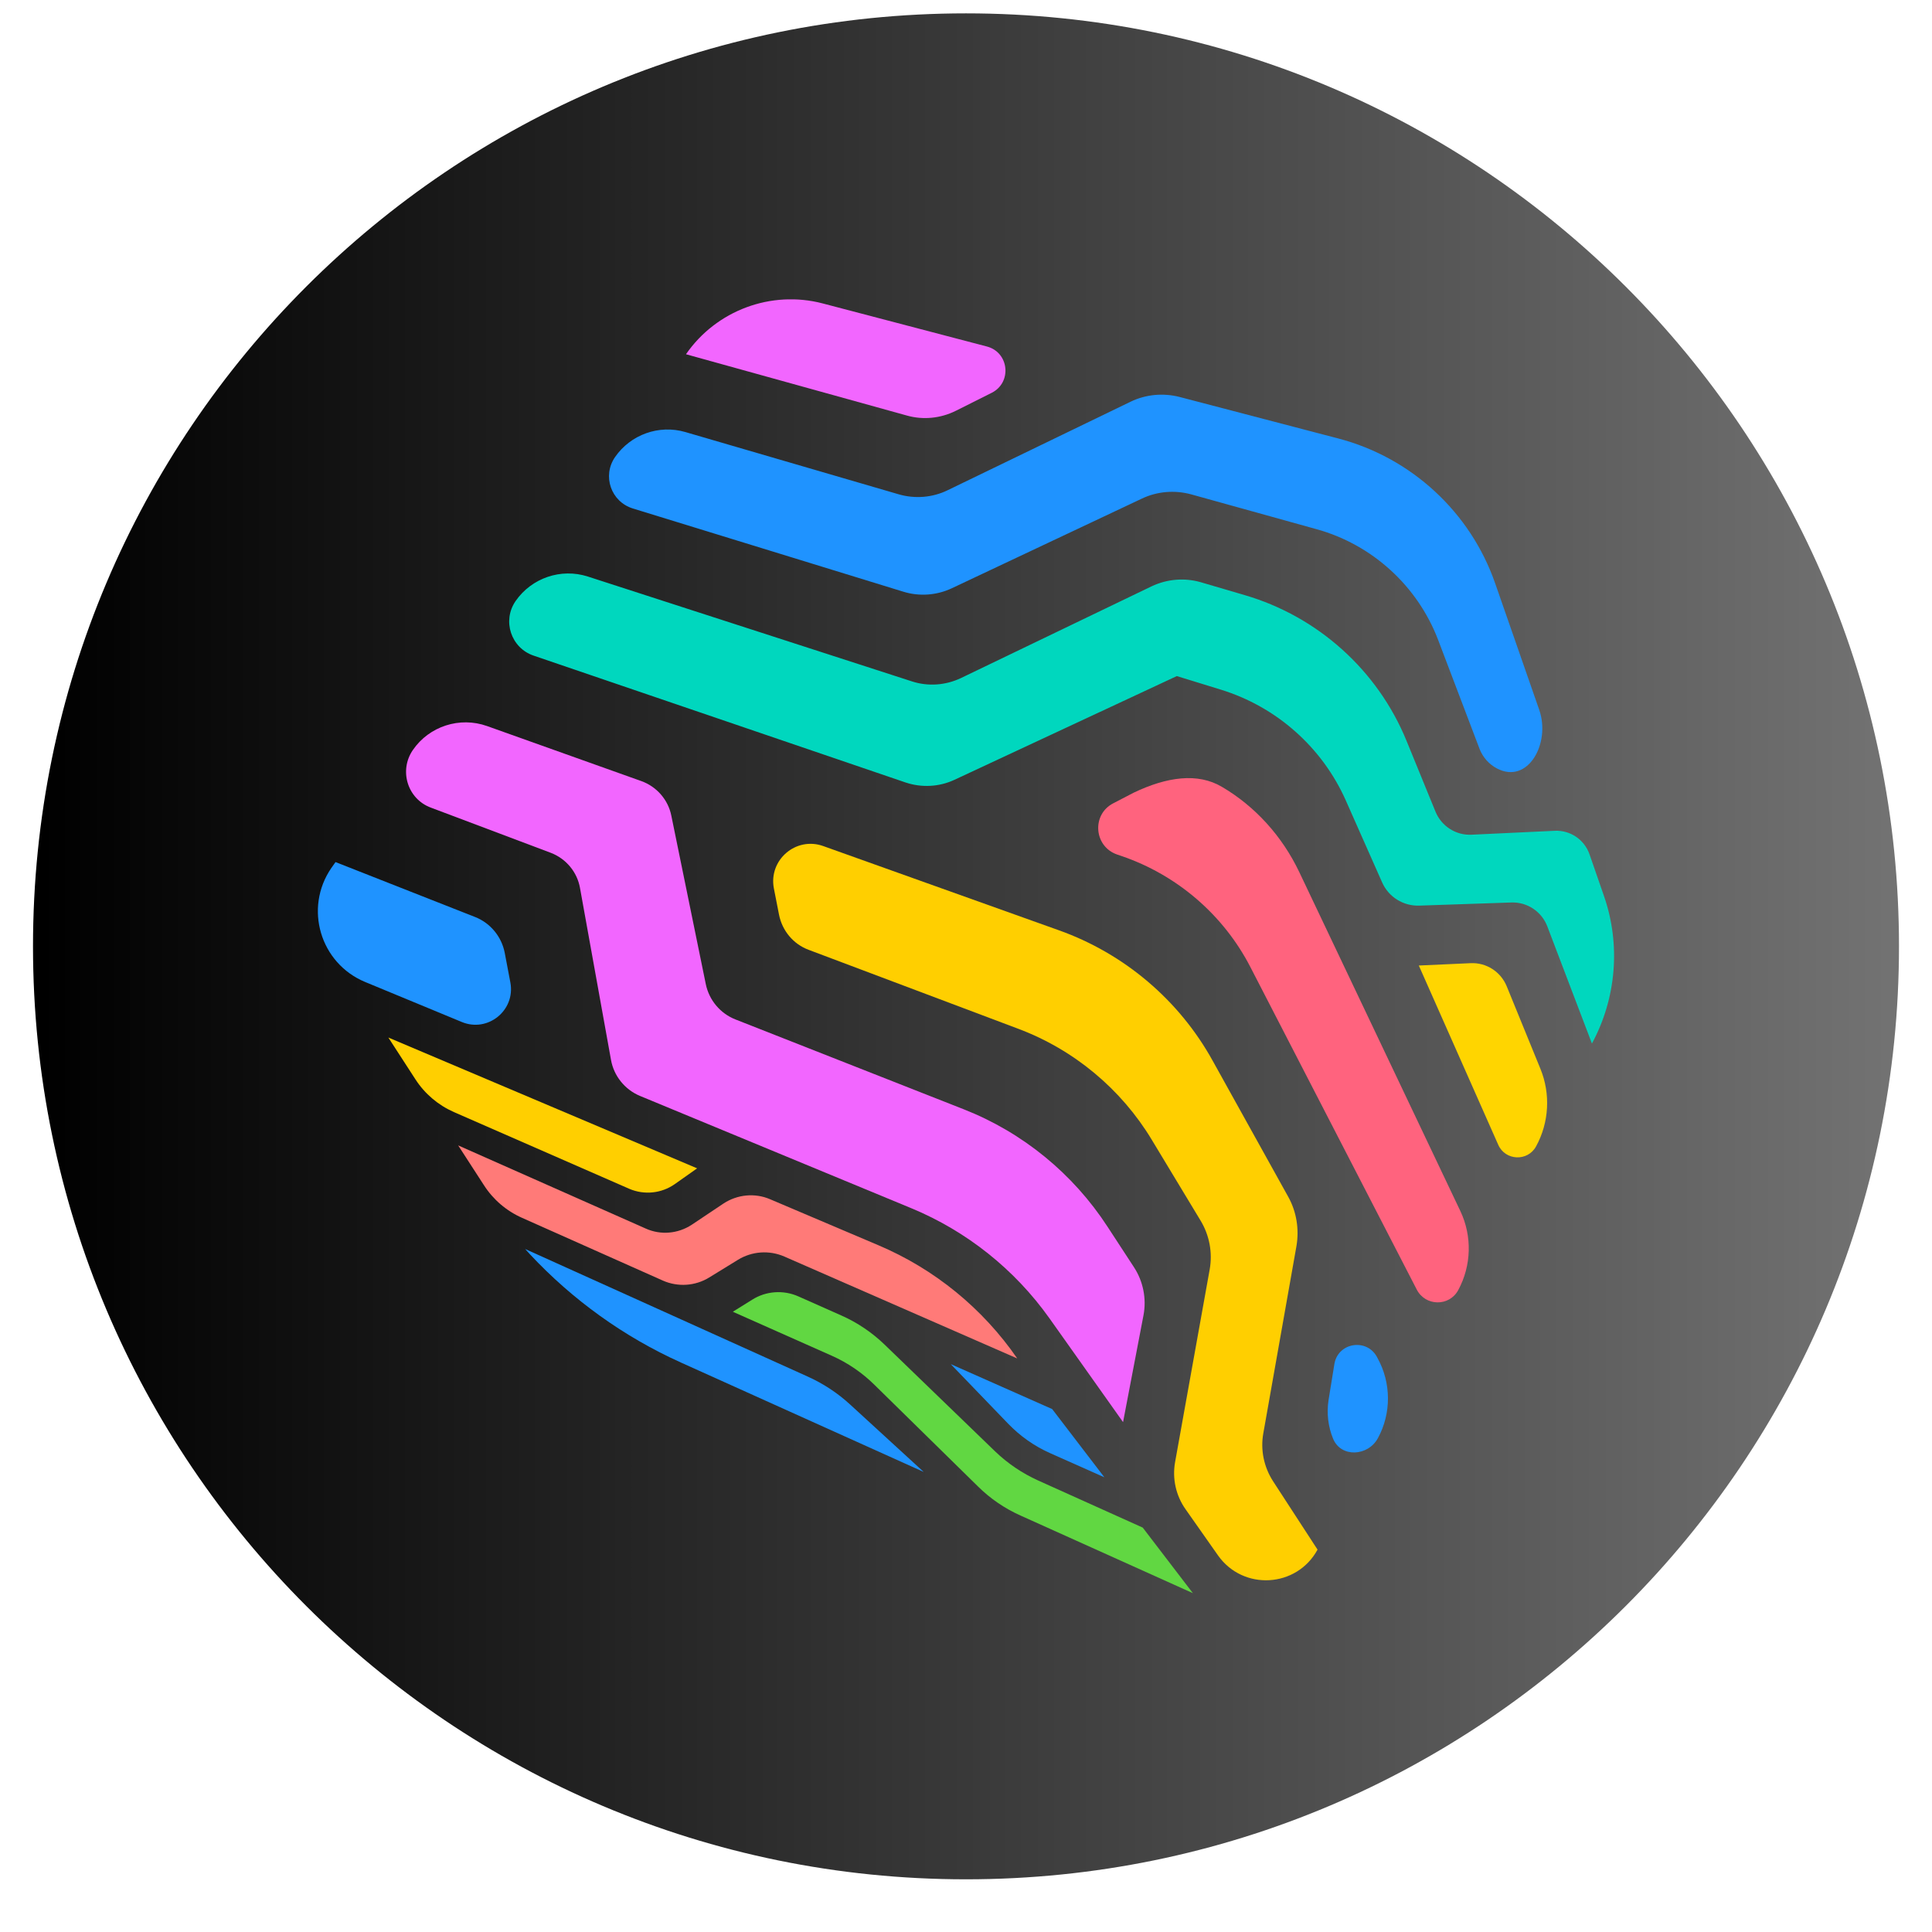 <svg xmlns="http://www.w3.org/2000/svg" xmlns:xlink="http://www.w3.org/1999/xlink" width="64" zoomAndPan="magnify" viewBox="0 0 48 48" height="64" preserveAspectRatio="xMidYMid meet" version="1.0"><defs><clipPath id="f4b50eb9ad"><path d="M 0.82 0.332 L 47.18 0.332 L 47.18 46.691 L 0.82 46.691 Z M 0.82 0.332 " clip-rule="nonzero"/></clipPath><clipPath id="6060adbb0d"><path d="M 24 0.332 C 11.199 0.332 0.82 10.707 0.82 23.512 C 0.82 36.312 11.199 46.691 24 46.691 C 36.801 46.691 47.18 36.312 47.18 23.512 C 47.18 10.707 36.801 0.332 24 0.332 Z M 24 0.332 " clip-rule="nonzero"/></clipPath><linearGradient x1="-0" gradientTransform="matrix(0.181, 0, 0, 0.181, 0.82, 0.331)" y1="128" x2="256" gradientUnits="userSpaceOnUse" y2="128" id="c88bd20b0d"><stop stop-opacity="1" stop-color="rgb(0%, 0%, 0%)" offset="0"/><stop stop-opacity="1" stop-color="rgb(0.175%, 0.175%, 0.175%)" offset="0.008"/><stop stop-opacity="1" stop-color="rgb(0.526%, 0.526%, 0.526%)" offset="0.016"/><stop stop-opacity="1" stop-color="rgb(0.879%, 0.879%, 0.879%)" offset="0.023"/><stop stop-opacity="1" stop-color="rgb(1.231%, 1.231%, 1.231%)" offset="0.031"/><stop stop-opacity="1" stop-color="rgb(1.584%, 1.584%, 1.584%)" offset="0.039"/><stop stop-opacity="1" stop-color="rgb(1.936%, 1.936%, 1.936%)" offset="0.047"/><stop stop-opacity="1" stop-color="rgb(2.289%, 2.289%, 2.289%)" offset="0.055"/><stop stop-opacity="1" stop-color="rgb(2.641%, 2.641%, 2.641%)" offset="0.062"/><stop stop-opacity="1" stop-color="rgb(2.994%, 2.994%, 2.994%)" offset="0.07"/><stop stop-opacity="1" stop-color="rgb(3.346%, 3.346%, 3.346%)" offset="0.078"/><stop stop-opacity="1" stop-color="rgb(3.699%, 3.699%, 3.699%)" offset="0.086"/><stop stop-opacity="1" stop-color="rgb(4.051%, 4.051%, 4.051%)" offset="0.094"/><stop stop-opacity="1" stop-color="rgb(4.402%, 4.402%, 4.402%)" offset="0.102"/><stop stop-opacity="1" stop-color="rgb(4.755%, 4.755%, 4.755%)" offset="0.109"/><stop stop-opacity="1" stop-color="rgb(5.107%, 5.107%, 5.107%)" offset="0.117"/><stop stop-opacity="1" stop-color="rgb(5.46%, 5.46%, 5.46%)" offset="0.125"/><stop stop-opacity="1" stop-color="rgb(5.812%, 5.812%, 5.812%)" offset="0.133"/><stop stop-opacity="1" stop-color="rgb(6.165%, 6.165%, 6.165%)" offset="0.141"/><stop stop-opacity="1" stop-color="rgb(6.517%, 6.517%, 6.517%)" offset="0.148"/><stop stop-opacity="1" stop-color="rgb(6.87%, 6.87%, 6.87%)" offset="0.156"/><stop stop-opacity="1" stop-color="rgb(7.222%, 7.222%, 7.222%)" offset="0.164"/><stop stop-opacity="1" stop-color="rgb(7.574%, 7.574%, 7.574%)" offset="0.172"/><stop stop-opacity="1" stop-color="rgb(7.927%, 7.927%, 7.927%)" offset="0.18"/><stop stop-opacity="1" stop-color="rgb(8.278%, 8.278%, 8.278%)" offset="0.188"/><stop stop-opacity="1" stop-color="rgb(8.63%, 8.63%, 8.63%)" offset="0.195"/><stop stop-opacity="1" stop-color="rgb(8.983%, 8.983%, 8.983%)" offset="0.203"/><stop stop-opacity="1" stop-color="rgb(9.335%, 9.335%, 9.335%)" offset="0.211"/><stop stop-opacity="1" stop-color="rgb(9.688%, 9.688%, 9.688%)" offset="0.219"/><stop stop-opacity="1" stop-color="rgb(10.04%, 10.04%, 10.04%)" offset="0.227"/><stop stop-opacity="1" stop-color="rgb(10.393%, 10.393%, 10.393%)" offset="0.234"/><stop stop-opacity="1" stop-color="rgb(10.745%, 10.745%, 10.745%)" offset="0.242"/><stop stop-opacity="1" stop-color="rgb(11.098%, 11.098%, 11.098%)" offset="0.25"/><stop stop-opacity="1" stop-color="rgb(11.45%, 11.45%, 11.45%)" offset="0.258"/><stop stop-opacity="1" stop-color="rgb(11.803%, 11.803%, 11.803%)" offset="0.266"/><stop stop-opacity="1" stop-color="rgb(12.155%, 12.155%, 12.155%)" offset="0.273"/><stop stop-opacity="1" stop-color="rgb(12.506%, 12.506%, 12.506%)" offset="0.281"/><stop stop-opacity="1" stop-color="rgb(12.859%, 12.859%, 12.859%)" offset="0.289"/><stop stop-opacity="1" stop-color="rgb(13.211%, 13.211%, 13.211%)" offset="0.297"/><stop stop-opacity="1" stop-color="rgb(13.564%, 13.564%, 13.564%)" offset="0.305"/><stop stop-opacity="1" stop-color="rgb(13.916%, 13.916%, 13.916%)" offset="0.312"/><stop stop-opacity="1" stop-color="rgb(14.268%, 14.268%, 14.268%)" offset="0.32"/><stop stop-opacity="1" stop-color="rgb(14.621%, 14.621%, 14.621%)" offset="0.328"/><stop stop-opacity="1" stop-color="rgb(14.973%, 14.973%, 14.973%)" offset="0.336"/><stop stop-opacity="1" stop-color="rgb(15.326%, 15.326%, 15.326%)" offset="0.344"/><stop stop-opacity="1" stop-color="rgb(15.678%, 15.678%, 15.678%)" offset="0.352"/><stop stop-opacity="1" stop-color="rgb(16.031%, 16.031%, 16.031%)" offset="0.359"/><stop stop-opacity="1" stop-color="rgb(16.382%, 16.382%, 16.382%)" offset="0.367"/><stop stop-opacity="1" stop-color="rgb(16.734%, 16.734%, 16.734%)" offset="0.375"/><stop stop-opacity="1" stop-color="rgb(17.087%, 17.087%, 17.087%)" offset="0.383"/><stop stop-opacity="1" stop-color="rgb(17.439%, 17.439%, 17.439%)" offset="0.391"/><stop stop-opacity="1" stop-color="rgb(17.792%, 17.792%, 17.792%)" offset="0.398"/><stop stop-opacity="1" stop-color="rgb(18.144%, 18.144%, 18.144%)" offset="0.406"/><stop stop-opacity="1" stop-color="rgb(18.497%, 18.497%, 18.497%)" offset="0.414"/><stop stop-opacity="1" stop-color="rgb(18.849%, 18.849%, 18.849%)" offset="0.422"/><stop stop-opacity="1" stop-color="rgb(19.202%, 19.202%, 19.202%)" offset="0.43"/><stop stop-opacity="1" stop-color="rgb(19.554%, 19.554%, 19.554%)" offset="0.438"/><stop stop-opacity="1" stop-color="rgb(19.907%, 19.907%, 19.907%)" offset="0.445"/><stop stop-opacity="1" stop-color="rgb(20.258%, 20.258%, 20.258%)" offset="0.453"/><stop stop-opacity="1" stop-color="rgb(20.61%, 20.61%, 20.61%)" offset="0.461"/><stop stop-opacity="1" stop-color="rgb(20.963%, 20.963%, 20.963%)" offset="0.469"/><stop stop-opacity="1" stop-color="rgb(21.315%, 21.315%, 21.315%)" offset="0.477"/><stop stop-opacity="1" stop-color="rgb(21.667%, 21.667%, 21.667%)" offset="0.484"/><stop stop-opacity="1" stop-color="rgb(22.02%, 22.02%, 22.02%)" offset="0.492"/><stop stop-opacity="1" stop-color="rgb(22.372%, 22.372%, 22.372%)" offset="0.5"/><stop stop-opacity="1" stop-color="rgb(22.725%, 22.725%, 22.725%)" offset="0.508"/><stop stop-opacity="1" stop-color="rgb(23.077%, 23.077%, 23.077%)" offset="0.516"/><stop stop-opacity="1" stop-color="rgb(23.43%, 23.43%, 23.43%)" offset="0.523"/><stop stop-opacity="1" stop-color="rgb(23.782%, 23.782%, 23.782%)" offset="0.531"/><stop stop-opacity="1" stop-color="rgb(24.135%, 24.135%, 24.135%)" offset="0.539"/><stop stop-opacity="1" stop-color="rgb(24.486%, 24.486%, 24.486%)" offset="0.547"/><stop stop-opacity="1" stop-color="rgb(24.838%, 24.838%, 24.838%)" offset="0.555"/><stop stop-opacity="1" stop-color="rgb(25.191%, 25.191%, 25.191%)" offset="0.562"/><stop stop-opacity="1" stop-color="rgb(25.543%, 25.543%, 25.543%)" offset="0.57"/><stop stop-opacity="1" stop-color="rgb(25.896%, 25.896%, 25.896%)" offset="0.578"/><stop stop-opacity="1" stop-color="rgb(26.248%, 26.248%, 26.248%)" offset="0.586"/><stop stop-opacity="1" stop-color="rgb(26.601%, 26.601%, 26.601%)" offset="0.594"/><stop stop-opacity="1" stop-color="rgb(26.953%, 26.953%, 26.953%)" offset="0.602"/><stop stop-opacity="1" stop-color="rgb(27.306%, 27.306%, 27.306%)" offset="0.609"/><stop stop-opacity="1" stop-color="rgb(27.658%, 27.658%, 27.658%)" offset="0.617"/><stop stop-opacity="1" stop-color="rgb(28.011%, 28.011%, 28.011%)" offset="0.625"/><stop stop-opacity="1" stop-color="rgb(28.362%, 28.362%, 28.362%)" offset="0.633"/><stop stop-opacity="1" stop-color="rgb(28.714%, 28.714%, 28.714%)" offset="0.641"/><stop stop-opacity="1" stop-color="rgb(29.066%, 29.066%, 29.066%)" offset="0.648"/><stop stop-opacity="1" stop-color="rgb(29.419%, 29.419%, 29.419%)" offset="0.656"/><stop stop-opacity="1" stop-color="rgb(29.771%, 29.771%, 29.771%)" offset="0.664"/><stop stop-opacity="1" stop-color="rgb(30.124%, 30.124%, 30.124%)" offset="0.672"/><stop stop-opacity="1" stop-color="rgb(30.476%, 30.476%, 30.476%)" offset="0.68"/><stop stop-opacity="1" stop-color="rgb(30.829%, 30.829%, 30.829%)" offset="0.688"/><stop stop-opacity="1" stop-color="rgb(31.181%, 31.181%, 31.181%)" offset="0.695"/><stop stop-opacity="1" stop-color="rgb(31.534%, 31.534%, 31.534%)" offset="0.703"/><stop stop-opacity="1" stop-color="rgb(31.886%, 31.886%, 31.886%)" offset="0.711"/><stop stop-opacity="1" stop-color="rgb(32.237%, 32.237%, 32.237%)" offset="0.719"/><stop stop-opacity="1" stop-color="rgb(32.59%, 32.59%, 32.59%)" offset="0.727"/><stop stop-opacity="1" stop-color="rgb(32.942%, 32.942%, 32.942%)" offset="0.734"/><stop stop-opacity="1" stop-color="rgb(33.295%, 33.295%, 33.295%)" offset="0.742"/><stop stop-opacity="1" stop-color="rgb(33.647%, 33.647%, 33.647%)" offset="0.75"/><stop stop-opacity="1" stop-color="rgb(34%, 34%, 34%)" offset="0.758"/><stop stop-opacity="1" stop-color="rgb(34.352%, 34.352%, 34.352%)" offset="0.766"/><stop stop-opacity="1" stop-color="rgb(34.705%, 34.705%, 34.705%)" offset="0.773"/><stop stop-opacity="1" stop-color="rgb(35.057%, 35.057%, 35.057%)" offset="0.781"/><stop stop-opacity="1" stop-color="rgb(35.41%, 35.41%, 35.41%)" offset="0.789"/><stop stop-opacity="1" stop-color="rgb(35.762%, 35.762%, 35.762%)" offset="0.797"/><stop stop-opacity="1" stop-color="rgb(36.115%, 36.115%, 36.115%)" offset="0.805"/><stop stop-opacity="1" stop-color="rgb(36.465%, 36.465%, 36.465%)" offset="0.812"/><stop stop-opacity="1" stop-color="rgb(36.818%, 36.818%, 36.818%)" offset="0.82"/><stop stop-opacity="1" stop-color="rgb(37.17%, 37.17%, 37.17%)" offset="0.828"/><stop stop-opacity="1" stop-color="rgb(37.523%, 37.523%, 37.523%)" offset="0.836"/><stop stop-opacity="1" stop-color="rgb(37.875%, 37.875%, 37.875%)" offset="0.844"/><stop stop-opacity="1" stop-color="rgb(38.228%, 38.228%, 38.228%)" offset="0.852"/><stop stop-opacity="1" stop-color="rgb(38.58%, 38.58%, 38.58%)" offset="0.859"/><stop stop-opacity="1" stop-color="rgb(38.933%, 38.933%, 38.933%)" offset="0.867"/><stop stop-opacity="1" stop-color="rgb(39.285%, 39.285%, 39.285%)" offset="0.875"/><stop stop-opacity="1" stop-color="rgb(39.638%, 39.638%, 39.638%)" offset="0.883"/><stop stop-opacity="1" stop-color="rgb(39.99%, 39.99%, 39.99%)" offset="0.891"/><stop stop-opacity="1" stop-color="rgb(40.341%, 40.341%, 40.341%)" offset="0.898"/><stop stop-opacity="1" stop-color="rgb(40.694%, 40.694%, 40.694%)" offset="0.906"/><stop stop-opacity="1" stop-color="rgb(41.046%, 41.046%, 41.046%)" offset="0.914"/><stop stop-opacity="1" stop-color="rgb(41.399%, 41.399%, 41.399%)" offset="0.922"/><stop stop-opacity="1" stop-color="rgb(41.751%, 41.751%, 41.751%)" offset="0.93"/><stop stop-opacity="1" stop-color="rgb(42.104%, 42.104%, 42.104%)" offset="0.938"/><stop stop-opacity="1" stop-color="rgb(42.456%, 42.456%, 42.456%)" offset="0.945"/><stop stop-opacity="1" stop-color="rgb(42.809%, 42.809%, 42.809%)" offset="0.953"/><stop stop-opacity="1" stop-color="rgb(43.161%, 43.161%, 43.161%)" offset="0.961"/><stop stop-opacity="1" stop-color="rgb(43.513%, 43.513%, 43.513%)" offset="0.969"/><stop stop-opacity="1" stop-color="rgb(43.866%, 43.866%, 43.866%)" offset="0.977"/><stop stop-opacity="1" stop-color="rgb(44.217%, 44.217%, 44.217%)" offset="0.984"/><stop stop-opacity="1" stop-color="rgb(44.569%, 44.569%, 44.569%)" offset="0.992"/><stop stop-opacity="1" stop-color="rgb(44.922%, 44.922%, 44.922%)" offset="1"/></linearGradient><clipPath id="25807f637b"><path d="M 17.027 7.438 L 25 7.438 L 25 10.418 L 17.027 10.418 Z M 17.027 7.438 " clip-rule="nonzero"/></clipPath><clipPath id="e7461a15dc"><path d="M 17.043 8.801 C 17.797 7.711 19.16 7.203 20.441 7.539 L 24.52 8.609 C 25.07 8.754 25.148 9.5 24.641 9.758 L 23.746 10.207 C 23.367 10.395 22.934 10.438 22.531 10.324 Z M 17.043 8.801 " clip-rule="nonzero"/></clipPath><clipPath id="f438529b1f"><path d="M 27.234 19.293 L 36.551 19.293 L 36.551 32.414 L 27.234 32.414 Z M 27.234 19.293 " clip-rule="nonzero"/></clipPath><clipPath id="6837c40792"><path d="M 28.164 19.695 C 28.996 19.297 29.758 19.195 30.355 19.547 C 31.188 20.035 31.855 20.777 32.277 21.66 L 36.281 30.086 C 36.578 30.711 36.559 31.441 36.23 32.051 C 36.008 32.465 35.414 32.457 35.199 32.039 L 31.07 24.035 C 30.402 22.734 29.246 21.738 27.859 21.266 L 27.754 21.23 C 27.176 21.031 27.117 20.234 27.66 19.957 Z M 28.164 19.695 " clip-rule="nonzero"/></clipPath><clipPath id="45ff7e8dd8"><path d="M 12.59 14.219 L 40.164 14.219 L 40.164 25.949 L 12.59 25.949 Z M 12.59 14.219 " clip-rule="nonzero"/></clipPath><clipPath id="1161807967"><path d="M 12.809 14.934 C 13.207 14.359 13.938 14.109 14.605 14.324 L 22.66 16.93 C 23.059 17.059 23.492 17.027 23.871 16.848 L 28.613 14.566 C 28.992 14.387 29.426 14.348 29.832 14.465 L 30.922 14.785 C 32.742 15.316 34.23 16.656 34.945 18.406 L 35.664 20.164 C 35.812 20.527 36.172 20.758 36.562 20.738 L 38.625 20.641 C 39.012 20.621 39.363 20.859 39.492 21.227 L 39.848 22.254 C 40.27 23.461 40.16 24.801 39.551 25.926 L 38.441 23.012 C 38.301 22.648 37.945 22.41 37.555 22.422 L 35.258 22.5 C 34.863 22.512 34.5 22.285 34.34 21.926 L 33.441 19.898 C 32.855 18.57 31.715 17.559 30.328 17.133 L 29.238 16.797 L 23.711 19.375 C 23.332 19.551 22.898 19.574 22.5 19.441 L 13.258 16.289 C 12.695 16.098 12.473 15.422 12.809 14.934 " clip-rule="nonzero"/></clipPath><clipPath id="d4678a9b8c"><path d="M 15.125 9.781 L 38.328 9.781 L 38.328 19.227 L 15.125 19.227 Z M 15.125 9.781 " clip-rule="nonzero"/></clipPath><clipPath id="8ecfc37660"><path d="M 38.242 17.637 C 38.531 18.465 37.961 19.5 37.188 19.09 C 36.996 18.988 36.844 18.82 36.762 18.613 L 35.73 15.898 C 35.219 14.559 34.094 13.531 32.711 13.148 L 29.59 12.281 C 29.184 12.172 28.75 12.207 28.371 12.387 L 23.652 14.613 C 23.273 14.793 22.836 14.824 22.438 14.699 L 15.723 12.633 C 15.18 12.465 14.957 11.824 15.281 11.355 C 15.668 10.797 16.371 10.543 17.027 10.734 L 22.328 12.281 C 22.73 12.398 23.168 12.363 23.543 12.18 L 28.09 9.98 C 28.469 9.797 28.902 9.758 29.309 9.863 L 33.254 10.895 C 35.066 11.371 36.535 12.727 37.148 14.496 Z M 38.242 17.637 " clip-rule="nonzero"/></clipPath><clipPath id="54ac6aba7a"><path d="M 35.219 23.918 L 38.453 23.918 L 38.453 28.801 L 35.219 28.801 Z M 35.219 23.918 " clip-rule="nonzero"/></clipPath><clipPath id="ffa0948336"><path d="M 36.535 23.93 C 36.926 23.91 37.285 24.141 37.434 24.504 L 38.27 26.551 C 38.527 27.176 38.488 27.887 38.164 28.48 C 37.957 28.863 37.398 28.84 37.223 28.441 L 35.25 23.988 Z M 36.535 23.93 " clip-rule="nonzero"/></clipPath><clipPath id="d37b109e2d"><path d="M 7.898 21.383 L 12.715 21.383 L 12.715 25.504 L 7.898 25.504 Z M 7.898 21.383 " clip-rule="nonzero"/></clipPath><clipPath id="fd460149c5"><path d="M 8.234 21.562 L 8.336 21.418 L 11.809 22.785 C 12.184 22.934 12.461 23.27 12.539 23.668 L 12.68 24.41 C 12.809 25.102 12.121 25.66 11.473 25.391 L 9.074 24.398 C 7.953 23.934 7.547 22.559 8.234 21.562 " clip-rule="nonzero"/></clipPath><clipPath id="791d688df7"><path d="M 10.055 17.898 L 28.438 17.898 L 28.438 35.395 L 10.055 35.395 Z M 10.055 17.898 " clip-rule="nonzero"/></clipPath><clipPath id="1e3553e30d"><path d="M 10.258 18.633 C 10.664 18.043 11.422 17.797 12.102 18.039 L 15.934 19.406 C 16.316 19.543 16.602 19.871 16.68 20.27 L 17.535 24.449 C 17.617 24.848 17.895 25.18 18.273 25.328 L 23.949 27.562 C 25.41 28.137 26.66 29.16 27.516 30.477 L 28.176 31.488 C 28.402 31.836 28.488 32.266 28.41 32.676 L 27.902 35.332 L 26.074 32.754 C 25.211 31.539 24.016 30.586 22.637 30.016 L 15.898 27.227 C 15.523 27.07 15.25 26.73 15.18 26.332 L 14.41 22.062 C 14.34 21.664 14.062 21.332 13.684 21.188 L 10.707 20.066 C 10.125 19.852 9.906 19.145 10.258 18.633 " clip-rule="nonzero"/></clipPath><clipPath id="fec54f1bd9"><path d="M 32.938 33.363 L 34.523 33.363 L 34.523 36.09 L 32.938 36.09 Z M 32.938 33.363 " clip-rule="nonzero"/></clipPath><clipPath id="409e90a054"><path d="M 34.223 33.738 C 34.566 34.355 34.57 35.113 34.234 35.73 C 33.988 36.184 33.316 36.219 33.121 35.746 C 32.996 35.445 32.957 35.109 33.008 34.781 L 33.152 33.891 C 33.238 33.359 33.945 33.238 34.207 33.707 Z M 34.223 33.738 " clip-rule="nonzero"/></clipPath><clipPath id="46bf9b35ec"><path d="M 19.184 20.941 L 32.75 20.941 L 32.75 39.324 L 19.184 39.324 Z M 19.184 20.941 " clip-rule="nonzero"/></clipPath><clipPath id="d32fbf6814"><path d="M 28.617 28.32 C 27.855 27.055 26.68 26.078 25.297 25.559 L 20.09 23.598 C 19.711 23.457 19.434 23.125 19.355 22.727 L 19.227 22.074 C 19.09 21.367 19.773 20.777 20.453 21.02 L 26.309 23.113 C 27.93 23.691 29.297 24.848 30.129 26.355 L 32.008 29.738 C 32.211 30.105 32.281 30.535 32.211 30.953 L 31.387 35.609 C 31.312 36.023 31.402 36.449 31.629 36.801 L 32.734 38.5 C 32.219 39.449 30.887 39.527 30.262 38.645 L 29.457 37.5 C 29.215 37.16 29.121 36.734 29.195 36.324 L 30.055 31.535 C 30.129 31.121 30.047 30.691 29.832 30.332 Z M 28.617 28.32 " clip-rule="nonzero"/></clipPath><clipPath id="bfef4238c4"><path d="M 18.168 32.098 L 29.641 32.098 L 29.641 39.641 L 18.168 39.641 Z M 18.168 32.098 " clip-rule="nonzero"/></clipPath><clipPath id="26860ace34"><path d="M 21.73 34.41 C 21.422 34.105 21.062 33.859 20.668 33.684 L 18.207 32.59 L 18.684 32.293 C 19.027 32.074 19.461 32.043 19.832 32.207 L 20.906 32.684 C 21.301 32.859 21.664 33.105 21.973 33.402 L 24.723 36.059 C 25.035 36.359 25.395 36.602 25.789 36.781 L 28.391 37.953 L 29.637 39.582 L 25.352 37.652 C 24.961 37.477 24.598 37.23 24.293 36.926 Z M 21.73 34.41 " clip-rule="nonzero"/></clipPath><clipPath id="4c253fedf0"><path d="M 23.621 33.871 L 27.488 33.871 L 27.488 36.727 L 23.621 36.727 Z M 23.621 33.871 " clip-rule="nonzero"/></clipPath><clipPath id="c454203c1b"><path d="M 23.621 33.891 L 26.141 35.008 L 27.438 36.703 L 26.094 36.105 C 25.699 35.93 25.344 35.68 25.043 35.367 Z M 23.621 33.891 " clip-rule="nonzero"/></clipPath><clipPath id="9c4ea2096d"><path d="M 13.031 31.02 L 22.984 31.02 L 22.984 36.598 L 13.031 36.598 Z M 13.031 31.02 " clip-rule="nonzero"/></clipPath><clipPath id="885b458a71"><path d="M 22.949 36.57 L 16.918 33.852 C 15.504 33.215 14.227 32.297 13.168 31.164 L 13.047 31.031 L 20.055 34.195 C 20.449 34.371 20.812 34.609 21.129 34.902 Z M 22.949 36.57 " clip-rule="nonzero"/></clipPath><clipPath id="af407dbe32"><path d="M 11.32 28.422 L 25.332 28.422 L 25.332 33.809 L 11.32 33.809 Z M 11.32 28.422 " clip-rule="nonzero"/></clipPath><clipPath id="0704168d37"><path d="M 11.383 28.457 L 16.043 30.523 C 16.414 30.691 16.844 30.652 17.184 30.43 L 17.98 29.898 C 18.32 29.676 18.754 29.633 19.129 29.793 L 21.824 30.938 C 23.215 31.527 24.414 32.504 25.273 33.75 L 19.488 31.219 C 19.113 31.055 18.68 31.086 18.332 31.301 L 17.621 31.738 C 17.273 31.953 16.84 31.98 16.469 31.816 L 12.973 30.258 C 12.582 30.086 12.25 29.801 12.02 29.441 Z M 11.383 28.457 " clip-rule="nonzero"/></clipPath><clipPath id="b4d5cd8b7e"><path d="M 9.609 25.758 L 17.344 25.758 L 17.344 29.688 L 9.609 29.688 Z M 9.609 25.758 " clip-rule="nonzero"/></clipPath><clipPath id="4dfed23cd1"><path d="M 9.648 25.777 L 17.32 29.027 L 16.766 29.418 C 16.434 29.652 16.004 29.695 15.633 29.535 L 11.277 27.629 C 10.887 27.457 10.555 27.176 10.324 26.82 Z M 9.648 25.777 " clip-rule="nonzero"/></clipPath></defs><g clip-path="url(#f4b50eb9ad)"><g clip-path="url(#6060adbb0d)"><path fill="url(#c88bd20b0d)" d="M 0.82 0.332 L 0.82 46.691 L 47.18 46.691 L 47.18 0.332 Z M 0.82 0.332 " fill-rule="nonzero"/></g></g><g clip-path="url(#25807f637b)"><g clip-path="url(#e7461a15dc)"><path fill="#f266ff" d="M 7.582 7.121 L 40.418 7.121 L 40.418 39.895 L 7.582 39.895 Z M 7.582 7.121 " fill-opacity="1" fill-rule="nonzero"/></g></g><g clip-path="url(#f438529b1f)"><g clip-path="url(#6837c40792)"><path fill="#ff637e" d="M 7.582 7.121 L 40.418 7.121 L 40.418 39.895 L 7.582 39.895 Z M 7.582 7.121 " fill-opacity="1" fill-rule="nonzero"/></g></g><g clip-path="url(#45ff7e8dd8)"><g clip-path="url(#1161807967)"><path fill="#00d7be" d="M 7.582 7.121 L 40.418 7.121 L 40.418 39.895 L 7.582 39.895 Z M 7.582 7.121 " fill-opacity="1" fill-rule="nonzero"/></g></g><g clip-path="url(#d4678a9b8c)"><g clip-path="url(#8ecfc37660)"><path fill="#1f93ff" d="M 7.582 7.121 L 40.418 7.121 L 40.418 39.895 L 7.582 39.895 Z M 7.582 7.121 " fill-opacity="1" fill-rule="nonzero"/></g></g><g clip-path="url(#54ac6aba7a)"><g clip-path="url(#ffa0948336)"><path fill="#ffd500" d="M 7.582 7.121 L 40.418 7.121 L 40.418 39.895 L 7.582 39.895 Z M 7.582 7.121 " fill-opacity="1" fill-rule="nonzero"/></g></g><g clip-path="url(#d37b109e2d)"><g clip-path="url(#fd460149c5)"><path fill="#1f93ff" d="M 7.582 7.121 L 40.418 7.121 L 40.418 39.895 L 7.582 39.895 Z M 7.582 7.121 " fill-opacity="1" fill-rule="nonzero"/></g></g><g clip-path="url(#791d688df7)"><g clip-path="url(#1e3553e30d)"><path fill="#f266ff" d="M 7.582 7.121 L 40.418 7.121 L 40.418 39.895 L 7.582 39.895 Z M 7.582 7.121 " fill-opacity="1" fill-rule="nonzero"/></g></g><g clip-path="url(#fec54f1bd9)"><g clip-path="url(#409e90a054)"><path fill="#1f93ff" d="M 7.582 7.121 L 40.418 7.121 L 40.418 39.895 L 7.582 39.895 Z M 7.582 7.121 " fill-opacity="1" fill-rule="nonzero"/></g></g><g clip-path="url(#46bf9b35ec)"><g clip-path="url(#d32fbf6814)"><path fill="#ffcf00" d="M 7.582 7.121 L 40.418 7.121 L 40.418 39.895 L 7.582 39.895 Z M 7.582 7.121 " fill-opacity="1" fill-rule="nonzero"/></g></g><g clip-path="url(#bfef4238c4)"><g clip-path="url(#26860ace34)"><path fill="#61d742" d="M 7.582 7.121 L 40.418 7.121 L 40.418 39.895 L 7.582 39.895 Z M 7.582 7.121 " fill-opacity="1" fill-rule="nonzero"/></g></g><g clip-path="url(#4c253fedf0)"><g clip-path="url(#c454203c1b)"><path fill="#1f93ff" d="M 7.582 7.121 L 40.418 7.121 L 40.418 39.895 L 7.582 39.895 Z M 7.582 7.121 " fill-opacity="1" fill-rule="nonzero"/></g></g><g clip-path="url(#9c4ea2096d)"><g clip-path="url(#885b458a71)"><path fill="#1f93ff" d="M 7.582 7.121 L 40.418 7.121 L 40.418 39.895 L 7.582 39.895 Z M 7.582 7.121 " fill-opacity="1" fill-rule="nonzero"/></g></g><g clip-path="url(#af407dbe32)"><g clip-path="url(#0704168d37)"><path fill="#ff7a78" d="M 7.582 7.121 L 40.418 7.121 L 40.418 39.895 L 7.582 39.895 Z M 7.582 7.121 " fill-opacity="1" fill-rule="nonzero"/></g></g><g clip-path="url(#b4d5cd8b7e)"><g clip-path="url(#4dfed23cd1)"><path fill="#ffcf00" d="M 7.582 7.121 L 40.418 7.121 L 40.418 39.895 L 7.582 39.895 Z M 7.582 7.121 " fill-opacity="1" fill-rule="nonzero"/></g></g></svg>